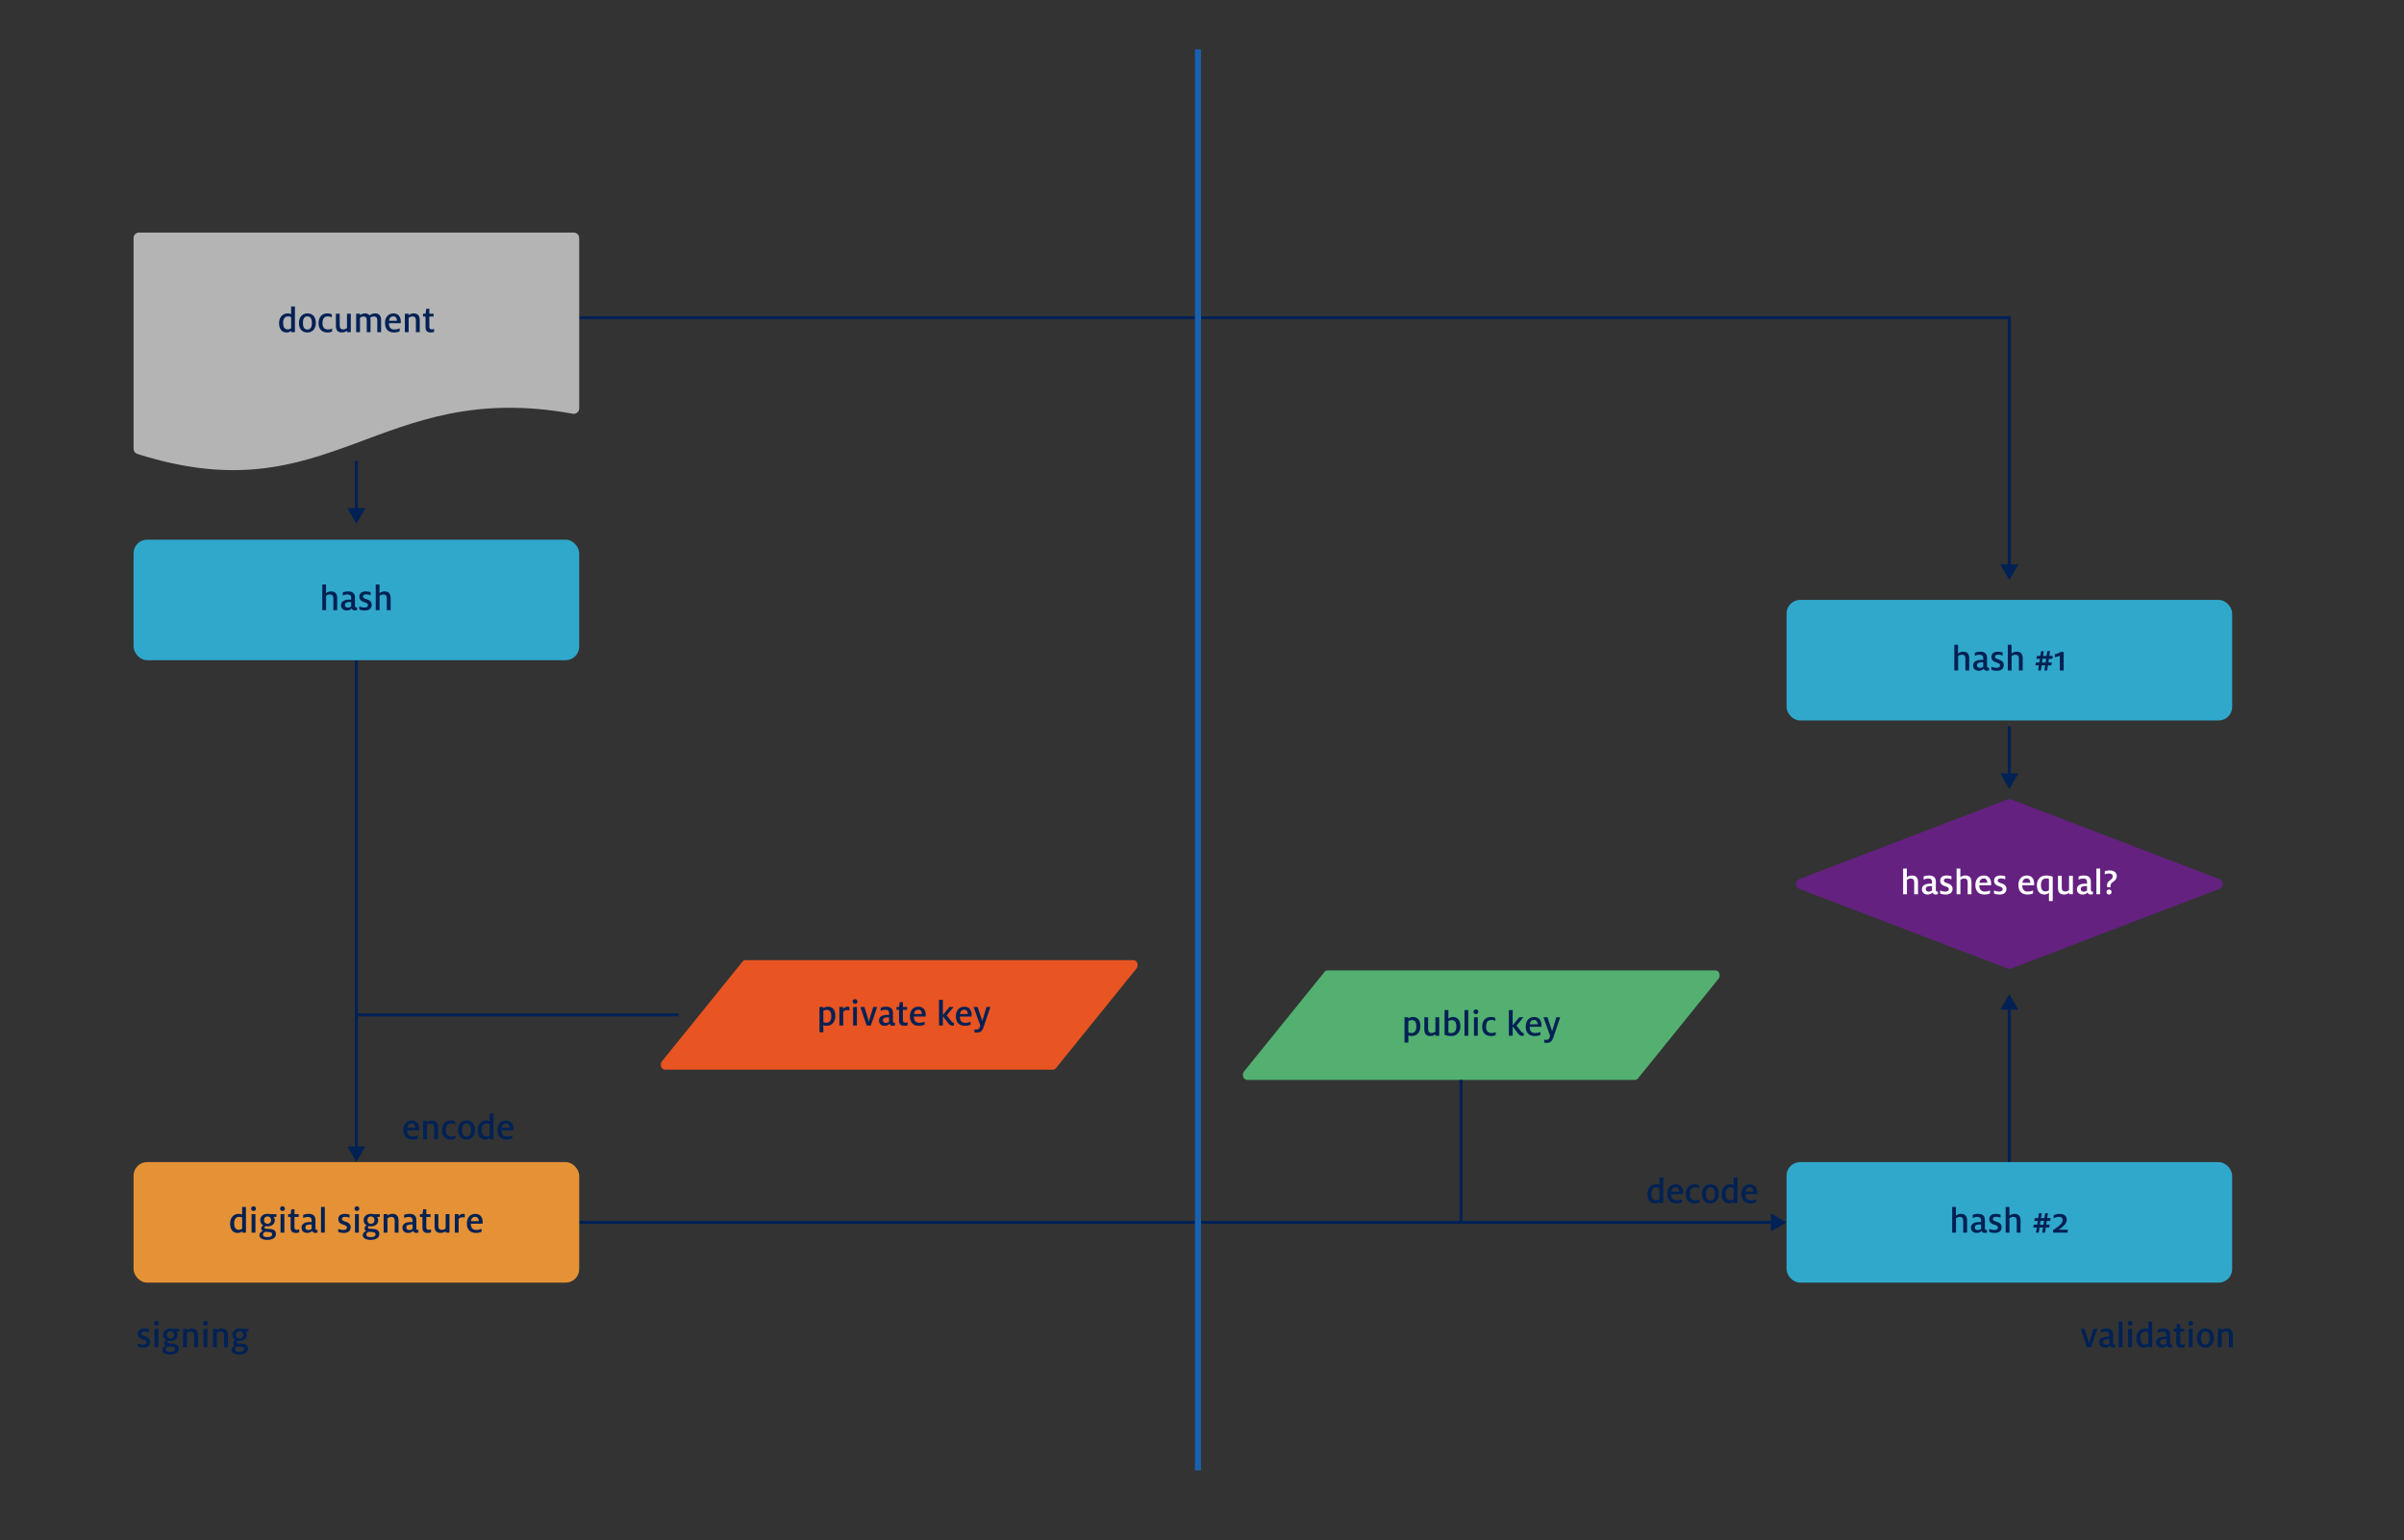 <?xml version="1.0" encoding="UTF-8"?>
<svg id="Layer_2" data-name="Layer 2" xmlns="http://www.w3.org/2000/svg" viewBox="0 0 3180.97 2038.72">
  <rect x="0" y="0" width="3180.97" height="2038.72" fill="#333333" stroke="none"/>
  <defs>
    <style>
      .cls-1 {
        stroke: #1961ac;
        stroke-width: 8px;
      }

      .cls-1, .cls-2, .cls-3 {
        fill: none;
      }

      .cls-1, .cls-3 {
        stroke-miterlimit: 10;
      }

      .cls-4 {
        fill: #002154;
      }

      .cls-5 {
        fill: #b4b4b4;
      }

      .cls-6 {
        fill: #fff;
      }

      .cls-7 {
        fill: #30a8cb;
      }

      .cls-2 {
        opacity: .1;
      }

      .cls-8 {
        fill: #642180;
      }

      .cls-9 {
        fill: #e85422;
      }

      .cls-10 {
        fill: #e59236;
      }

      .cls-3 {
        stroke: #002154;
        stroke-width: 4px;
      }

      .cls-11 {
        fill: #53b070;
      }
    </style>
  </defs>
  <g id="Layer_1-2" data-name="Layer 1">
    <g>
      <rect class="cls-2" width="3180.97" height="2038.72" rx="8.88" ry="8.88"/>
      <g>
        <line class="cls-3" x1="766.39" y1="1617.94" x2="2346.73" y2="1617.94"/>
        <polygon class="cls-4" points="2343.23 1629.91 2363.95 1617.94 2343.23 1605.97 2343.23 1629.91"/>
      </g>
      <line class="cls-3" x1="471.57" y1="1343.31" x2="897.75" y2="1343.31"/>
      <path class="cls-9" d="M1393.26,1415.81h-513.34c-4.88,0-7.36-6.97-3.98-11.15l106.54-131.82c1.04-1.29,2.48-2.02,3.98-2.02h513.34c4.88,0,7.36,6.97,3.98,11.15l-106.54,131.82c-1.04,1.29-2.48,2.02-3.98,2.02Z"/>
      <g>
        <path class="cls-4" d="M1084.38,1332.9h5.05v1.9c.9-1.05,3.1-2.3,5.9-2.3,6.75,0,10,4.5,10,12.4,0,7.05-4.15,12.85-11.25,12.85-2.3,0-3.95-.55-4.65-.9v9.5h-5.05v-33.45ZM1100.03,1345.15c0-5.3-1.5-8.55-6.2-8.55-1.75,0-3.4.6-4.4,1.5v14.9c.85.35,2.3.75,3.8.75,4.65,0,6.8-3.25,6.8-8.6Z"/>
        <path class="cls-4" d="M1110.68,1332.9h5v2.55c1.5-1.75,3.5-2.95,6.15-2.95.7,0,1.5.15,2.05.3v4.55c-.6-.15-1.45-.35-2.55-.35-2.75,0-4.3.95-5.6,2.05v18.3h-5.05v-24.45Z"/>
        <path class="cls-4" d="M1128.18,1325.6c0-1.7,1.35-3.15,3.2-3.15s3.2,1.45,3.2,3.15-1.4,3.15-3.2,3.15-3.2-1.45-3.2-3.15ZM1128.83,1332.9h5.05v24.45h-5.05v-24.45Z"/>
        <path class="cls-4" d="M1138.48,1332.9h5.3l4.75,15.25c.4,1.35.8,3.1,1.1,4.1h.1c.3-1.1.7-2.75,1.1-4.15l4.7-15.2h5.1l-8.35,24.45h-5.5l-8.3-24.45Z"/>
        <path class="cls-4" d="M1177.13,1355c-1.1,1.4-3.5,2.75-6.4,2.75-4.6,0-7.65-2.6-7.65-6.9,0-5.05,4.25-7.5,11-7.5.8,0,1.75.05,2.4.1v-1.95c0-3.5-1.4-4.95-5-4.95-2.55,0-4.7.75-6.15,1.4v-4.1c1.7-.7,4.2-1.35,7.05-1.35,5.75,0,9.15,2.45,9.15,8.15v11.1c0,1.55.7,2.05,1.8,2.05.25,0,.6-.05.9-.1v3.5c-.6.25-1.4.55-2.85.55-2.15,0-3.6-1.05-4.25-2.75ZM1176.48,1352.3v-5.7c-.35,0-1.25-.05-1.9-.05-4.15,0-6.4,1.15-6.4,3.9,0,2.25,1.5,3.5,4,3.5,1.85,0,3.4-.75,4.3-1.65Z"/>
        <path class="cls-4" d="M1189.63,1350.75v-14.15h-3.35v-3.7h3.4l.9-6.5h4.1v6.5h5.6v3.7h-5.6v13.4c0,2.55.9,3.65,3.15,3.65,1.25,0,2.35-.3,3.1-.6v4c-.9.3-2.35.7-4.25.7-4.65,0-7.05-1.9-7.05-7Z"/>
        <path class="cls-4" d="M1204.03,1345.15c0-7.15,4.05-12.65,11.2-12.65s9.7,5.45,9.7,10.95c0,.7-.05,1.3-.1,2.05h-15.65c.05,4.95,2,8.3,7.2,8.3,2.95,0,5.3-.65,7.05-1.5v4.05c-1.7.7-4.45,1.4-7.3,1.4-8.35,0-12.1-5.1-12.1-12.6ZM1219.88,1342.2v-.25c0-2.8-1.55-5.55-4.7-5.55-2.95,0-5.3,1.65-5.8,5.8h10.5Z"/>
        <path class="cls-4" d="M1254.53,1354.15l-6.95-9.15v12.35h-5.05v-34h5.05v20.25l8.65-10.7h5.55l-9.15,11,6.4,8.2c.8,1.05,1.45,1.5,2.55,1.5.1,0,.2,0,.6-.05v3.8c-.5.15-1.05.2-1.5.2-2.4,0-4.15-.7-6.15-3.4Z"/>
        <path class="cls-4" d="M1264.83,1345.15c0-7.15,4.05-12.65,11.2-12.65s9.7,5.45,9.7,10.95c0,.7-.05,1.3-.1,2.05h-15.65c.05,4.95,2,8.3,7.2,8.3,2.95,0,5.3-.65,7.05-1.5v4.05c-1.7.7-4.45,1.4-7.3,1.4-8.35,0-12.1-5.1-12.1-12.6ZM1280.68,1342.2v-.25c0-2.8-1.55-5.55-4.7-5.55-2.95,0-5.3,1.65-5.8,5.8h10.5Z"/>
        <path class="cls-4" d="M1289.38,1366.35v-3.9c.75.25,1.8.4,2.75.4,2.6,0,3.9-1.6,4.55-3.9l.45-1.5-8.85-24.55h5.3l6.15,18.35h.1l5.55-18.35h5.1l-9.3,27.3c-1.55,4.5-3.8,6.55-8.55,6.55-1.4,0-2.25-.1-3.25-.4Z"/>
      </g>
      <g>
        <polyline class="cls-3" points="2658.77 750.49 2658.77 420.54 766.39 420.54"/>
        <polygon class="cls-4" points="2670.74 746.99 2658.78 767.71 2646.81 746.99 2670.74 746.99"/>
      </g>
      <g>
        <line class="cls-3" x1="2658.77" y1="1027.2" x2="2658.77" y2="961.23"/>
        <polygon class="cls-4" points="2670.74 1023.7 2658.78 1044.42 2646.81 1023.7 2670.74 1023.7"/>
      </g>
      <g>
        <line class="cls-3" x1="471.57" y1="676.05" x2="471.57" y2="610.09"/>
        <polygon class="cls-4" points="483.54 672.55 471.57 693.27 459.6 672.55 483.54 672.55"/>
      </g>
      <g>
        <line class="cls-3" x1="471.57" y1="1520.94" x2="471.57" y2="873.84"/>
        <polygon class="cls-4" points="483.53 1517.44 471.57 1538.17 459.6 1517.44 483.53 1517.44"/>
      </g>
      <g>
        <line class="cls-3" x1="2658.77" y1="1332.98" x2="2658.77" y2="1538.17"/>
        <polygon class="cls-4" points="2646.81 1336.48 2658.77 1315.76 2670.74 1336.48 2646.81 1336.48"/>
      </g>
      <rect class="cls-7" x="2363.95" y="1538.17" width="589.65" height="159.55" rx="17.91" ry="17.91"/>
      <g>
        <path class="cls-4" d="M2583.13,1597.51h4.95v11.5c1.25-.95,3.55-2.35,6.75-2.35,5.95,0,8,3.7,8,8.65v16.2h-5.05v-15.4c0-3.4-1-5.4-4.65-5.4-2,0-3.8.9-4.95,1.7v19.1h-5.05v-34Z"/>
        <path class="cls-4" d="M2622.03,1629.17c-1.1,1.4-3.5,2.75-6.4,2.75-4.6,0-7.65-2.6-7.65-6.9,0-5.05,4.25-7.5,11-7.5.8,0,1.75.05,2.4.1v-1.95c0-3.5-1.4-4.95-5-4.95-2.55,0-4.7.75-6.15,1.4v-4.1c1.7-.7,4.2-1.35,7.05-1.35,5.75,0,9.15,2.45,9.15,8.15v11.1c0,1.55.7,2.05,1.8,2.05.25,0,.6-.05.9-.1v3.5c-.6.25-1.4.55-2.85.55-2.15,0-3.6-1.05-4.25-2.75ZM2621.38,1626.47v-5.7c-.35,0-1.25-.05-1.9-.05-4.15,0-6.4,1.15-6.4,3.9,0,2.25,1.5,3.5,4,3.5,1.85,0,3.4-.75,4.3-1.65Z"/>
        <path class="cls-4" d="M2632.13,1630.57v-4c1.6.7,4.45,1.45,6.75,1.45,3.2,0,4.75-1.05,4.75-3.3,0-2.05-1.55-2.6-4.55-3.65-3.6-1.05-6.9-2.95-6.9-7.35,0-4.85,3.55-7.05,8.75-7.05,2.55,0,4.95.55,6.15,1.05v4.05c-1.3-.55-3.55-1.2-5.95-1.2-2.8,0-4.15,1-4.15,2.8s1.25,2.5,4.4,3.5c3.4,1.1,7.2,2.7,7.2,7.55s-3.6,7.5-8.95,7.5c-2.9,0-5.75-.55-7.5-1.35Z"/>
        <path class="cls-4" d="M2653.88,1597.51h4.95v11.5c1.25-.95,3.55-2.35,6.75-2.35,5.95,0,8,3.7,8,8.65v16.2h-5.05v-15.4c0-3.4-1-5.4-4.65-5.4-2,0-3.8.9-4.95,1.7v19.1h-5.05v-34Z"/>
        <path class="cls-4" d="M2695.03,1624.77h-4.6l.6-3.8h4.6l.75-4.9h-4.6l.6-3.8h4.55l.95-6.35h3.7l-1,6.35h4.6l.95-6.35h3.7l-1,6.35h4.6l-.6,3.8h-4.55l-.7,4.9h4.5l-.6,3.8h-4.5l-1,6.75h-3.65l1-6.75h-4.6l-1.05,6.75h-3.7l1.05-6.75ZM2703.93,1621.07l.75-5.1h-4.7l-.75,5.1h4.7Z"/>
        <path class="cls-4" d="M2716.63,1628.07c4.75-2.95,12.7-7.8,12.7-13.25,0-2.35-1.4-4.15-5-4.15-2.7,0-5.35,1-6.95,1.85v-4c1.7-.85,4.7-1.85,7.9-1.85,6.25,0,9.45,3.15,9.45,7.8,0,5.9-6.3,10.25-11.2,13.35,1.2-.1,2.25-.2,3.2-.2h9.25v3.9h-19.35v-3.45Z"/>
      </g>
      <path class="cls-5" d="M757.92,547.61c-258.8-46.95-319.12,135.01-576.16,53.23-2.98-.95-5.01-3.71-5.01-6.84v-278.99c0-3.96,3.21-7.17,7.17-7.17h575.3c3.96,0,7.17,3.21,7.17,7.17v225.56c0,4.48-4.06,7.85-8.47,7.05Z"/>
      <g>
        <path class="cls-4" d="M369.27,427.62c0-7.1,4.3-12.8,11.3-12.8,2.35,0,3.95.6,4.65.95v-10.1h5v34h-5v-1.95c-1,1.15-3.1,2.35-5.9,2.35-6.7,0-10.05-4.9-10.05-12.45ZM385.22,434.42v-14.8c-.85-.35-2.2-.85-3.85-.85-4.55,0-6.75,3.4-6.75,8.65,0,4.75,1.5,8.55,6.15,8.55,1.75,0,3.4-.6,4.45-1.55Z"/>
        <path class="cls-4" d="M395.57,427.47c0-6.55,3.5-12.65,11.2-12.65s11.15,5.55,11.15,12.65c0,6.55-3.55,12.6-11.2,12.6s-11.15-5.5-11.15-12.6ZM412.72,427.47c0-4.5-1.25-8.75-6-8.75s-5.9,4.25-5.9,8.75,1.2,8.7,5.95,8.7,5.95-4.25,5.95-8.7Z"/>
        <path class="cls-4" d="M421.52,427.87c0-7.25,3.75-13.05,11.5-13.05,2.95,0,4.7.6,6,1.15v4c-1.4-.65-3.15-1.2-5.5-1.2-4.8,0-6.8,3.35-6.8,9.1,0,5.45,2.6,8.2,7.1,8.2,2.65,0,4.25-.5,5.65-1.3v4.05c-1.5.7-3.5,1.25-6.25,1.25-7.5,0-11.7-4.7-11.7-12.2Z"/>
        <path class="cls-4" d="M444.47,431.42v-16.2h5v15.4c0,3.4,1.05,5.4,4.7,5.4,1.95,0,3.75-.9,4.95-1.7v-19.1h5.05v24.45h-5v-1.95c-1.2.95-3.55,2.35-6.75,2.35-5.95,0-7.95-3.7-7.95-8.65Z"/>
        <path class="cls-4" d="M471.27,415.22h4.95v1.95c1.35-1,3.7-2.35,7-2.35,2.4,0,4.45,1,5.6,2.65,2-1.5,4.45-2.65,7.55-2.65,5.75,0,7.9,3.65,7.9,8.65v16.2h-5.05v-15.4c0-3.25-.85-5.4-4.55-5.4-1.8,0-3.7.85-4.75,1.45.15.6.35,1.7.35,2.95v16.4h-5v-15.6c0-3.7-1.55-5.2-4.4-5.2-1.7,0-3.35.9-4.55,1.7v19.1h-5.05v-24.45Z"/>
        <path class="cls-4" d="M509.42,427.47c0-7.15,4.05-12.65,11.2-12.65s9.7,5.45,9.7,10.95c0,.7-.05,1.3-.1,2.05h-15.65c.05,4.95,2,8.3,7.2,8.3,2.95,0,5.3-.65,7.05-1.5v4.05c-1.7.7-4.45,1.4-7.3,1.4-8.35,0-12.1-5.1-12.1-12.6ZM525.27,424.52v-.25c0-2.8-1.55-5.55-4.7-5.55-2.95,0-5.3,1.65-5.8,5.8h10.5Z"/>
        <path class="cls-4" d="M535.67,415.22h4.95v1.95c1.25-.95,3.55-2.35,6.75-2.35,5.95,0,8,3.7,8,8.65v16.2h-5.05v-15.4c0-3.4-1-5.4-4.65-5.4-2,0-3.8.9-4.95,1.7v19.1h-5.05v-24.45Z"/>
        <path class="cls-4" d="M563.07,433.07v-14.15h-3.35v-3.7h3.4l.9-6.5h4.1v6.5h5.6v3.7h-5.6v13.4c0,2.55.9,3.65,3.15,3.65,1.25,0,2.35-.3,3.1-.6v4c-.9.3-2.35.7-4.25.7-4.65,0-7.05-1.9-7.05-7Z"/>
      </g>
      <rect class="cls-7" x="176.74" y="714.29" width="589.65" height="159.55" rx="17.91" ry="17.91"/>
      <g>
        <path class="cls-4" d="M426.44,773.64h4.95v11.5c1.25-.95,3.55-2.35,6.75-2.35,5.95,0,8,3.7,8,8.65v16.2h-5.05v-15.4c0-3.4-1-5.4-4.65-5.4-2,0-3.8.9-4.95,1.7v19.1h-5.05v-34Z"/>
        <path class="cls-4" d="M465.34,805.29c-1.1,1.4-3.5,2.75-6.4,2.75-4.6,0-7.65-2.6-7.65-6.9,0-5.05,4.25-7.5,11-7.5.8,0,1.75.05,2.4.1v-1.95c0-3.5-1.4-4.95-5-4.95-2.55,0-4.7.75-6.15,1.4v-4.1c1.7-.7,4.2-1.35,7.05-1.35,5.75,0,9.15,2.45,9.15,8.15v11.1c0,1.55.7,2.05,1.8,2.05.25,0,.6-.05.9-.1v3.5c-.6.25-1.4.55-2.85.55-2.15,0-3.6-1.05-4.25-2.75ZM464.69,802.59v-5.7c-.35,0-1.25-.05-1.9-.05-4.15,0-6.4,1.15-6.4,3.9,0,2.25,1.5,3.5,4,3.5,1.85,0,3.4-.75,4.3-1.65Z"/>
        <path class="cls-4" d="M475.44,806.69v-4c1.6.7,4.45,1.45,6.75,1.45,3.2,0,4.75-1.05,4.75-3.3,0-2.05-1.55-2.6-4.55-3.65-3.6-1.05-6.9-2.95-6.9-7.35,0-4.85,3.55-7.05,8.75-7.05,2.55,0,4.95.55,6.15,1.05v4.05c-1.3-.55-3.55-1.2-5.95-1.2-2.8,0-4.15,1-4.15,2.8s1.25,2.5,4.4,3.5c3.4,1.1,7.2,2.7,7.2,7.55s-3.6,7.5-8.95,7.5c-2.9,0-5.75-.55-7.5-1.35Z"/>
        <path class="cls-4" d="M497.19,773.64h4.95v11.5c1.25-.95,3.55-2.35,6.75-2.35,5.95,0,8,3.7,8,8.65v16.2h-5.05v-15.4c0-3.4-1-5.4-4.65-5.4-2,0-3.8.9-4.95,1.7v19.1h-5.05v-34Z"/>
      </g>
      <rect class="cls-7" x="2363.96" y="794.06" width="589.65" height="159.55" rx="17.91" ry="17.91"/>
      <g>
        <path class="cls-4" d="M2585.96,853.41h4.95v11.5c1.25-.95,3.55-2.35,6.75-2.35,5.95,0,8,3.7,8,8.65v16.2h-5.05v-15.4c0-3.4-1-5.4-4.65-5.4-2,0-3.8.9-4.95,1.7v19.1h-5.05v-34Z"/>
        <path class="cls-4" d="M2624.86,885.07c-1.1,1.4-3.5,2.75-6.4,2.75-4.6,0-7.65-2.6-7.65-6.9,0-5.05,4.25-7.5,11-7.5.8,0,1.75.05,2.4.1v-1.95c0-3.5-1.4-4.95-5-4.95-2.55,0-4.7.75-6.15,1.4v-4.1c1.7-.7,4.2-1.35,7.05-1.35,5.75,0,9.15,2.45,9.15,8.15v11.1c0,1.55.7,2.05,1.8,2.05.25,0,.6-.05.9-.1v3.5c-.6.25-1.4.55-2.85.55-2.15,0-3.6-1.05-4.25-2.75ZM2624.21,882.37v-5.7c-.35,0-1.25-.05-1.9-.05-4.15,0-6.4,1.15-6.4,3.9,0,2.25,1.5,3.5,4,3.5,1.85,0,3.4-.75,4.3-1.65Z"/>
        <path class="cls-4" d="M2634.96,886.47v-4c1.6.7,4.45,1.45,6.75,1.45,3.2,0,4.75-1.05,4.75-3.3,0-2.05-1.55-2.6-4.55-3.65-3.6-1.05-6.9-2.95-6.9-7.35,0-4.85,3.55-7.05,8.75-7.05,2.55,0,4.95.55,6.15,1.05v4.05c-1.3-.55-3.55-1.2-5.95-1.2-2.8,0-4.15,1-4.15,2.8s1.25,2.5,4.4,3.5c3.4,1.1,7.2,2.7,7.2,7.55s-3.6,7.5-8.95,7.5c-2.9,0-5.75-.55-7.5-1.35Z"/>
        <path class="cls-4" d="M2656.71,853.41h4.95v11.5c1.25-.95,3.55-2.35,6.75-2.35,5.95,0,8,3.7,8,8.65v16.2h-5.05v-15.4c0-3.4-1-5.4-4.65-5.4-2,0-3.8.9-4.95,1.7v19.1h-5.05v-34Z"/>
        <path class="cls-4" d="M2697.86,880.67h-4.6l.6-3.8h4.6l.75-4.9h-4.6l.6-3.8h4.55l.95-6.35h3.7l-1,6.35h4.6l.95-6.35h3.7l-1,6.35h4.6l-.6,3.8h-4.55l-.7,4.9h4.5l-.6,3.8h-4.5l-1,6.75h-3.65l1-6.75h-4.6l-1.05,6.75h-3.7l1.05-6.75ZM2706.76,876.97l.75-5.1h-4.7l-.75,5.1h4.7Z"/>
        <path class="cls-4" d="M2725.51,867.97c-1.65.75-4.8,1.75-6.6,2.1v-4.1c2.2-.35,5.8-1.65,7.65-3h4.1v24.45h-5.15v-19.45Z"/>
      </g>
      <path class="cls-8" d="M2656.32,1281.92l-275.58-105.45c-5.89-2.25-5.89-10.59,0-12.85l275.58-105.45c1.58-.61,3.33-.61,4.92,0l275.58,105.45c5.89,2.25,5.89,10.59,0,12.85l-275.58,105.45c-1.58.61-3.33.61-4.92,0Z"/>
      <g>
        <path class="cls-6" d="M2518.21,1149.62h4.95v11.5c1.25-.95,3.55-2.35,6.75-2.35,5.95,0,8,3.7,8,8.65v16.2h-5.05v-15.4c0-3.4-1-5.4-4.65-5.4-2,0-3.8.9-4.95,1.7v19.1h-5.05v-34Z"/>
        <path class="cls-6" d="M2557.11,1181.27c-1.1,1.4-3.5,2.75-6.4,2.75-4.6,0-7.65-2.6-7.65-6.9,0-5.05,4.25-7.5,11-7.5.8,0,1.75.05,2.4.1v-1.95c0-3.5-1.4-4.95-5-4.95-2.55,0-4.7.75-6.15,1.4v-4.1c1.7-.7,4.2-1.35,7.05-1.35,5.75,0,9.15,2.45,9.15,8.15v11.1c0,1.55.7,2.05,1.8,2.05.25,0,.6-.05.9-.1v3.5c-.6.25-1.4.55-2.85.55-2.15,0-3.6-1.05-4.25-2.75ZM2556.46,1178.57v-5.7c-.35,0-1.25-.05-1.9-.05-4.15,0-6.4,1.15-6.4,3.9,0,2.25,1.5,3.5,4,3.5,1.85,0,3.4-.75,4.3-1.65Z"/>
        <path class="cls-6" d="M2567.21,1182.67v-4c1.6.7,4.45,1.45,6.75,1.45,3.2,0,4.75-1.05,4.75-3.3,0-2.05-1.55-2.6-4.55-3.65-3.6-1.05-6.9-2.95-6.9-7.35,0-4.85,3.55-7.05,8.75-7.05,2.55,0,4.95.55,6.15,1.05v4.05c-1.3-.55-3.55-1.2-5.95-1.2-2.8,0-4.15,1-4.15,2.8s1.25,2.5,4.4,3.5c3.4,1.1,7.2,2.7,7.2,7.55s-3.6,7.5-8.95,7.5c-2.9,0-5.75-.55-7.5-1.35Z"/>
        <path class="cls-6" d="M2588.96,1149.62h4.95v11.5c1.25-.95,3.55-2.35,6.75-2.35,5.95,0,8,3.7,8,8.65v16.2h-5.05v-15.4c0-3.4-1-5.4-4.65-5.4-2,0-3.8.9-4.95,1.7v19.1h-5.05v-34Z"/>
        <path class="cls-6" d="M2613.81,1171.42c0-7.15,4.05-12.65,11.2-12.65s9.7,5.45,9.7,10.95c0,.7-.05,1.3-.1,2.05h-15.65c.05,4.95,2,8.3,7.2,8.3,2.95,0,5.3-.65,7.05-1.5v4.05c-1.7.7-4.45,1.4-7.3,1.4-8.35,0-12.1-5.1-12.1-12.6ZM2629.66,1168.47v-.25c0-2.8-1.55-5.55-4.7-5.55-2.95,0-5.3,1.65-5.8,5.8h10.5Z"/>
        <path class="cls-6" d="M2638.46,1182.67v-4c1.6.7,4.45,1.45,6.75,1.45,3.2,0,4.75-1.05,4.75-3.3,0-2.05-1.55-2.6-4.55-3.65-3.6-1.05-6.9-2.95-6.9-7.35,0-4.85,3.55-7.05,8.75-7.05,2.55,0,4.95.55,6.15,1.05v4.05c-1.3-.55-3.55-1.2-5.95-1.2-2.8,0-4.15,1-4.15,2.8s1.25,2.5,4.4,3.5c3.4,1.1,7.2,2.7,7.2,7.55s-3.6,7.5-8.95,7.5c-2.9,0-5.75-.55-7.5-1.35Z"/>
        <path class="cls-6" d="M2670.71,1171.42c0-7.15,4.05-12.65,11.2-12.65s9.7,5.45,9.7,10.95c0,.7-.05,1.3-.1,2.05h-15.65c.05,4.95,2,8.3,7.2,8.3,2.95,0,5.3-.65,7.05-1.5v4.05c-1.7.7-4.45,1.4-7.3,1.4-8.35,0-12.1-5.1-12.1-12.6ZM2686.56,1168.47v-.25c0-2.8-1.55-5.55-4.7-5.55-2.95,0-5.3,1.65-5.8,5.8h10.5Z"/>
        <path class="cls-6" d="M2711.16,1181.72c-1,1-3.1,2.3-5.9,2.3-7.1,0-10.05-5.45-10.05-12.4s4.15-12.85,12.2-12.85c3.25,0,6.55.75,8.75,1.65v32.2h-5v-10.9ZM2711.16,1178.17v-14.85c-1.1-.35-2.45-.6-3.9-.6-4.7,0-6.7,3.85-6.7,8.65s1.5,8.55,6.15,8.55c1.7,0,3.4-.8,4.45-1.75Z"/>
        <path class="cls-6" d="M2723.11,1175.37v-16.2h5v15.4c0,3.4,1.05,5.4,4.7,5.4,1.95,0,3.75-.9,4.95-1.7v-19.1h5.05v24.45h-5v-1.95c-1.2.95-3.55,2.35-6.75,2.35-5.95,0-7.95-3.7-7.95-8.65Z"/>
        <path class="cls-6" d="M2762.21,1181.27c-1.1,1.4-3.5,2.75-6.4,2.75-4.6,0-7.65-2.6-7.65-6.9,0-5.05,4.25-7.5,11-7.5.8,0,1.75.05,2.4.1v-1.95c0-3.5-1.4-4.95-5-4.95-2.55,0-4.7.75-6.15,1.4v-4.1c1.7-.7,4.2-1.35,7.05-1.35,5.75,0,9.15,2.45,9.15,8.15v11.1c0,1.55.7,2.05,1.8,2.05.25,0,.6-.05.9-.1v3.5c-.6.25-1.4.55-2.85.55-2.15,0-3.6-1.05-4.25-2.75ZM2761.56,1178.57v-5.7c-.35,0-1.25-.05-1.9-.05-4.15,0-6.4,1.15-6.4,3.9,0,2.25,1.5,3.5,4,3.5,1.85,0,3.4-.75,4.3-1.65Z"/>
        <path class="cls-6" d="M2773.95,1149.62h5v34h-5v-34Z"/>
        <path class="cls-6" d="M2787.95,1171.82c0-6.75,7.65-6.75,7.65-11.75,0-2.45-1.8-3.95-5.15-3.95-1.8,0-3.8.45-5.4,1.15v-4.15c1.55-.55,3.95-1.05,6.25-1.05,5.6,0,9.6,2.65,9.6,7.45,0,7.6-8.3,7.3-8.3,12.8,0,.65.1,1.25.25,2h-4.55c-.2-.9-.35-1.7-.35-2.5ZM2787.3,1180.67c0-1.8,1.45-3.3,3.35-3.3s3.4,1.5,3.4,3.3-1.45,3.35-3.4,3.35-3.35-1.5-3.35-3.35Z"/>
      </g>
      <rect class="cls-10" x="176.74" y="1538.17" width="589.65" height="159.55" rx="17.91" ry="17.91"/>
      <g>
        <path class="cls-4" d="M304.47,1619.47c0-7.1,4.3-12.8,11.3-12.8,2.35,0,3.95.6,4.65.95v-10.1h5v34h-5v-1.95c-1,1.15-3.1,2.35-5.9,2.35-6.7,0-10.05-4.9-10.05-12.45ZM320.42,1626.27v-14.8c-.85-.35-2.2-.85-3.85-.85-4.55,0-6.75,3.4-6.75,8.65,0,4.75,1.5,8.55,6.15,8.55,1.75,0,3.4-.6,4.45-1.55Z"/>
        <path class="cls-4" d="M332.27,1599.76c0-1.7,1.35-3.15,3.2-3.15s3.2,1.45,3.2,3.15-1.4,3.15-3.2,3.15-3.2-1.45-3.2-3.15ZM332.92,1607.06h5.05v24.45h-5.05v-24.45Z"/>
        <path class="cls-4" d="M343.22,1634.77c0-2.75,2.4-4.5,4.5-5.4-1.2-.65-2.1-1.75-2.1-3.6,0-1.95,1.5-3.3,2.7-3.9-2.5-1.45-3.95-3.85-3.95-6.85,0-4.8,3.7-8.35,9.6-8.35,1.45,0,2.6.2,3.75.4h8.05v3.6h-3.9c1.15,1.25,1.75,2.75,1.75,4.5,0,4.55-3.55,8.05-9.65,8.05-.95,0-1.9-.1-2.75-.3-.6.35-1.25,1-1.25,1.85,0,1,.6,1.55,2.3,1.65l4.7.25c4.55.2,8.15,1.85,8.15,6.65,0,5.1-4.6,7.8-11.6,7.8-6.25,0-10.3-2.3-10.3-6.35ZM360.12,1633.77c0-2.2-1.45-3-5.45-3.15-1.7-.05-3.15-.15-3.75-.2-1.35.65-3,1.7-3,3.75,0,2.35,2.45,3.35,5.8,3.35,4.45,0,6.4-1.4,6.4-3.75ZM358.77,1615.01c0-2.55-1.5-4.9-4.75-4.9s-4.75,2.35-4.75,4.9,1.5,4.8,4.75,4.8,4.75-2.25,4.75-4.8Z"/>
        <path class="cls-4" d="M370.57,1599.76c0-1.7,1.35-3.15,3.2-3.15s3.2,1.45,3.2,3.15-1.4,3.15-3.2,3.15-3.2-1.45-3.2-3.15ZM371.22,1607.06h5.05v24.45h-5.05v-24.45Z"/>
        <path class="cls-4" d="M384.57,1624.92v-14.15h-3.35v-3.7h3.4l.9-6.5h4.1v6.5h5.6v3.7h-5.6v13.4c0,2.55.9,3.65,3.15,3.65,1.25,0,2.35-.3,3.1-.6v4c-.9.3-2.35.7-4.25.7-4.65,0-7.05-1.9-7.05-7Z"/>
        <path class="cls-4" d="M413.02,1629.17c-1.1,1.4-3.5,2.75-6.4,2.75-4.6,0-7.65-2.6-7.65-6.9,0-5.05,4.25-7.5,11-7.5.8,0,1.75.05,2.4.1v-1.95c0-3.5-1.4-4.95-5-4.95-2.55,0-4.7.75-6.15,1.4v-4.1c1.7-.7,4.2-1.35,7.05-1.35,5.75,0,9.15,2.45,9.15,8.15v11.1c0,1.55.7,2.05,1.8,2.05.25,0,.6-.05.9-.1v3.5c-.6.25-1.4.55-2.85.55-2.15,0-3.6-1.05-4.25-2.75ZM412.37,1626.47v-5.7c-.35,0-1.25-.05-1.9-.05-4.15,0-6.4,1.15-6.4,3.9,0,2.25,1.5,3.5,4,3.5,1.85,0,3.4-.75,4.3-1.65Z"/>
        <path class="cls-4" d="M424.77,1597.51h5v34h-5v-34Z"/>
        <path class="cls-4" d="M447.57,1630.57v-4c1.6.7,4.45,1.45,6.75,1.45,3.2,0,4.75-1.05,4.75-3.3,0-2.05-1.55-2.6-4.55-3.65-3.6-1.05-6.9-2.95-6.9-7.35,0-4.85,3.55-7.05,8.75-7.05,2.55,0,4.95.55,6.15,1.05v4.05c-1.3-.55-3.55-1.2-5.95-1.2-2.8,0-4.15,1-4.15,2.8s1.25,2.5,4.4,3.5c3.4,1.1,7.2,2.7,7.2,7.55s-3.6,7.5-8.95,7.5c-2.9,0-5.75-.55-7.5-1.35Z"/>
        <path class="cls-4" d="M469.07,1599.76c0-1.7,1.35-3.15,3.2-3.15s3.2,1.45,3.2,3.15-1.4,3.15-3.2,3.15-3.2-1.45-3.2-3.15ZM469.72,1607.06h5.05v24.45h-5.05v-24.45Z"/>
        <path class="cls-4" d="M480.02,1634.77c0-2.75,2.4-4.5,4.5-5.4-1.2-.65-2.1-1.75-2.1-3.6,0-1.95,1.5-3.3,2.7-3.9-2.5-1.45-3.95-3.85-3.95-6.85,0-4.8,3.7-8.35,9.6-8.35,1.45,0,2.6.2,3.75.4h8.05v3.6h-3.9c1.15,1.25,1.75,2.75,1.75,4.5,0,4.55-3.55,8.05-9.65,8.05-.95,0-1.9-.1-2.75-.3-.6.35-1.25,1-1.25,1.85,0,1,.6,1.55,2.3,1.65l4.7.25c4.55.2,8.15,1.85,8.15,6.65,0,5.1-4.6,7.8-11.6,7.8-6.25,0-10.3-2.3-10.3-6.35ZM496.92,1633.77c0-2.2-1.45-3-5.45-3.15-1.7-.05-3.15-.15-3.75-.2-1.35.65-3,1.7-3,3.75,0,2.35,2.45,3.35,5.8,3.35,4.45,0,6.4-1.4,6.4-3.75ZM495.57,1615.01c0-2.55-1.5-4.9-4.75-4.9s-4.75,2.35-4.75,4.9,1.5,4.8,4.75,4.8,4.75-2.25,4.75-4.8Z"/>
        <path class="cls-4" d="M507.62,1607.06h4.95v1.95c1.25-.95,3.55-2.35,6.75-2.35,5.95,0,8,3.7,8,8.65v16.2h-5.05v-15.4c0-3.4-1-5.4-4.65-5.4-2,0-3.8.9-4.95,1.7v19.1h-5.05v-24.45Z"/>
        <path class="cls-4" d="M546.52,1629.17c-1.1,1.4-3.5,2.75-6.4,2.75-4.6,0-7.65-2.6-7.65-6.9,0-5.05,4.25-7.5,11-7.5.8,0,1.75.05,2.4.1v-1.95c0-3.5-1.4-4.95-5-4.95-2.55,0-4.7.75-6.15,1.4v-4.1c1.7-.7,4.2-1.35,7.05-1.35,5.75,0,9.15,2.45,9.15,8.15v11.1c0,1.55.7,2.05,1.8,2.05.25,0,.6-.05.9-.1v3.5c-.6.25-1.4.55-2.85.55-2.15,0-3.6-1.05-4.25-2.75ZM545.87,1626.47v-5.7c-.35,0-1.25-.05-1.9-.05-4.15,0-6.4,1.15-6.4,3.9,0,2.25,1.5,3.5,4,3.5,1.85,0,3.4-.75,4.3-1.65Z"/>
        <path class="cls-4" d="M559.02,1624.92v-14.15h-3.35v-3.7h3.4l.9-6.5h4.1v6.5h5.6v3.7h-5.6v13.4c0,2.55.9,3.65,3.15,3.65,1.25,0,2.35-.3,3.1-.6v4c-.9.3-2.35.7-4.25.7-4.65,0-7.05-1.9-7.05-7Z"/>
        <path class="cls-4" d="M575.02,1623.27v-16.2h5v15.4c0,3.4,1.05,5.4,4.7,5.4,1.95,0,3.75-.9,4.95-1.7v-19.1h5.05v24.45h-5v-1.95c-1.2.95-3.55,2.35-6.75,2.35-5.95,0-7.95-3.7-7.95-8.65Z"/>
        <path class="cls-4" d="M601.77,1607.06h5v2.55c1.5-1.75,3.5-2.95,6.15-2.95.7,0,1.5.15,2.05.3v4.55c-.6-.15-1.45-.35-2.55-.35-2.75,0-4.3.95-5.6,2.05v18.3h-5.05v-24.45Z"/>
        <path class="cls-4" d="M617.77,1619.32c0-7.15,4.05-12.65,11.2-12.65s9.7,5.45,9.7,10.95c0,.7-.05,1.3-.1,2.05h-15.65c.05,4.95,2,8.3,7.2,8.3,2.95,0,5.3-.65,7.05-1.5v4.05c-1.7.7-4.45,1.4-7.3,1.4-8.35,0-12.1-5.1-12.1-12.6ZM633.62,1616.37v-.25c0-2.8-1.55-5.55-4.7-5.55-2.95,0-5.3,1.65-5.8,5.8h10.5Z"/>
      </g>
      <path class="cls-11" d="M2163.42,1429.38h-513.34c-4.88,0-7.36-6.97-3.98-11.15l106.54-131.82c1.04-1.29,2.48-2.02,3.98-2.02h513.34c4.88,0,7.36,6.97,3.98,11.15l-106.54,131.82c-1.04,1.29-2.48,2.02-3.98,2.02Z"/>
      <g>
        <path class="cls-4" d="M1858.47,1346.48h5.05v1.9c.9-1.05,3.1-2.3,5.9-2.3,6.75,0,10,4.5,10,12.4,0,7.05-4.15,12.85-11.25,12.85-2.3,0-3.95-.55-4.65-.9v9.5h-5.05v-33.45ZM1874.13,1358.73c0-5.3-1.5-8.55-6.2-8.55-1.75,0-3.4.6-4.4,1.5v14.9c.85.35,2.3.75,3.8.75,4.65,0,6.8-3.25,6.8-8.6Z"/>
        <path class="cls-4" d="M1884.67,1362.68v-16.2h5v15.4c0,3.4,1.05,5.4,4.7,5.4,1.95,0,3.75-.9,4.95-1.7v-19.1h5.05v24.45h-5v-1.95c-1.2.95-3.55,2.35-6.75,2.35-5.95,0-7.95-3.7-7.95-8.65Z"/>
        <path class="cls-4" d="M1911.47,1369.68v-32.75h5.05v11.45c.9-1,3-2.3,5.9-2.3,7.1,0,10,5.55,10,12.4s-4.25,12.85-12.15,12.85c-3.3,0-6.55-.75-8.8-1.65ZM1927.07,1358.73c0-4.85-1.5-8.5-6.2-8.5-1.7,0-3.35.6-4.35,1.45v15.1c1.05.35,2.5.55,3.85.55,4.7,0,6.7-3.7,6.7-8.6Z"/>
        <path class="cls-4" d="M1937.82,1336.93h5v34h-5v-34Z"/>
        <path class="cls-4" d="M1949.72,1339.18c0-1.7,1.35-3.15,3.2-3.15s3.2,1.45,3.2,3.15-1.4,3.15-3.2,3.15-3.2-1.45-3.2-3.15ZM1950.37,1346.48h5.05v24.45h-5.05v-24.45Z"/>
        <path class="cls-4" d="M1961.17,1359.13c0-7.25,3.75-13.05,11.5-13.05,2.95,0,4.7.6,6,1.15v4c-1.4-.65-3.15-1.2-5.5-1.2-4.8,0-6.8,3.35-6.8,9.1,0,5.45,2.6,8.2,7.1,8.2,2.65,0,4.25-.5,5.65-1.3v4.05c-1.5.7-3.5,1.25-6.25,1.25-7.5,0-11.7-4.7-11.7-12.2Z"/>
        <path class="cls-4" d="M2008.52,1367.73l-6.95-9.15v12.35h-5.05v-34h5.05v20.25l8.65-10.7h5.55l-9.15,11,6.4,8.2c.8,1.05,1.45,1.5,2.55,1.5.1,0,.2,0,.6-.05v3.8c-.5.15-1.05.2-1.5.2-2.4,0-4.15-.7-6.15-3.4Z"/>
        <path class="cls-4" d="M2018.82,1358.73c0-7.15,4.05-12.65,11.2-12.65s9.7,5.45,9.7,10.95c0,.7-.05,1.3-.1,2.05h-15.65c.05,4.95,2,8.3,7.2,8.3,2.95,0,5.3-.65,7.05-1.5v4.05c-1.7.7-4.45,1.4-7.3,1.4-8.35,0-12.1-5.1-12.1-12.6ZM2034.67,1355.78v-.25c0-2.8-1.55-5.55-4.7-5.55-2.95,0-5.3,1.65-5.8,5.8h10.5Z"/>
        <path class="cls-4" d="M2043.37,1379.93v-3.9c.75.25,1.8.4,2.75.4,2.6,0,3.9-1.6,4.55-3.9l.45-1.5-8.85-24.55h5.3l6.15,18.35h.1l5.55-18.35h5.1l-9.3,27.3c-1.55,4.5-3.8,6.55-8.55,6.55-1.4,0-2.25-.1-3.25-.4Z"/>
      </g>
      <g>
        <path class="cls-4" d="M2179.88,1580.35c0-7.1,4.3-12.8,11.3-12.8,2.35,0,3.95.6,4.65.95v-10.1h5v34h-5v-1.95c-1,1.15-3.1,2.35-5.9,2.35-6.7,0-10.05-4.9-10.05-12.45ZM2195.83,1587.15v-14.8c-.85-.35-2.2-.85-3.85-.85-4.55,0-6.75,3.4-6.75,8.65,0,4.75,1.5,8.55,6.15,8.55,1.75,0,3.4-.6,4.45-1.55Z"/>
        <path class="cls-4" d="M2206.18,1580.2c0-7.15,4.05-12.65,11.2-12.65s9.7,5.45,9.7,10.95c0,.7-.05,1.3-.1,2.05h-15.65c.05,4.95,2,8.3,7.2,8.3,2.95,0,5.3-.65,7.05-1.5v4.05c-1.7.7-4.45,1.4-7.3,1.4-8.35,0-12.1-5.1-12.1-12.6ZM2222.03,1577.25v-.25c0-2.8-1.55-5.55-4.7-5.55-2.95,0-5.3,1.65-5.8,5.8h10.5Z"/>
        <path class="cls-4" d="M2230.68,1580.6c0-7.25,3.75-13.05,11.5-13.05,2.95,0,4.7.6,6,1.15v4c-1.4-.65-3.15-1.2-5.5-1.2-4.8,0-6.8,3.35-6.8,9.1,0,5.45,2.6,8.2,7.1,8.2,2.65,0,4.25-.5,5.65-1.3v4.05c-1.5.7-3.5,1.25-6.25,1.25-7.5,0-11.7-4.7-11.7-12.2Z"/>
        <path class="cls-4" d="M2252.02,1580.2c0-6.55,3.5-12.65,11.2-12.65s11.15,5.55,11.15,12.65c0,6.55-3.55,12.6-11.2,12.6s-11.15-5.5-11.15-12.6ZM2269.18,1580.2c0-4.5-1.25-8.75-6-8.75s-5.9,4.25-5.9,8.75,1.2,8.7,5.95,8.7,5.95-4.25,5.95-8.7Z"/>
        <path class="cls-4" d="M2277.97,1580.35c0-7.1,4.3-12.8,11.3-12.8,2.35,0,3.95.6,4.65.95v-10.1h5v34h-5v-1.95c-1,1.15-3.1,2.35-5.9,2.35-6.7,0-10.05-4.9-10.05-12.45ZM2293.93,1587.15v-14.8c-.85-.35-2.2-.85-3.85-.85-4.55,0-6.75,3.4-6.75,8.65,0,4.75,1.5,8.55,6.15,8.55,1.75,0,3.4-.6,4.45-1.55Z"/>
        <path class="cls-4" d="M2304.27,1580.2c0-7.15,4.05-12.65,11.2-12.65s9.7,5.45,9.7,10.95c0,.7-.05,1.3-.1,2.05h-15.65c.05,4.95,2,8.3,7.2,8.3,2.95,0,5.3-.65,7.05-1.5v4.05c-1.7.7-4.45,1.4-7.3,1.4-8.35,0-12.1-5.1-12.1-12.6ZM2320.12,1577.25v-.25c0-2.8-1.55-5.55-4.7-5.55-2.95,0-5.3,1.65-5.8,5.8h10.5Z"/>
      </g>
      <g>
        <path class="cls-4" d="M533.65,1495.75c0-7.15,4.05-12.65,11.2-12.65s9.7,5.45,9.7,10.95c0,.7-.05,1.3-.1,2.05h-15.65c.05,4.95,2,8.3,7.2,8.3,2.95,0,5.3-.65,7.05-1.5v4.05c-1.7.7-4.45,1.4-7.3,1.4-8.35,0-12.1-5.1-12.1-12.6ZM549.5,1492.8v-.25c0-2.8-1.55-5.55-4.7-5.55-2.95,0-5.3,1.65-5.8,5.8h10.5Z"/>
        <path class="cls-4" d="M559.9,1483.49h4.95v1.95c1.25-.95,3.55-2.35,6.75-2.35,5.95,0,8,3.7,8,8.65v16.2h-5.05v-15.4c0-3.4-1-5.4-4.65-5.4-2,0-3.8.9-4.95,1.7v19.1h-5.05v-24.45Z"/>
        <path class="cls-4" d="M584.75,1496.15c0-7.25,3.75-13.05,11.5-13.05,2.95,0,4.7.6,6,1.15v4c-1.4-.65-3.15-1.2-5.5-1.2-4.8,0-6.8,3.35-6.8,9.1,0,5.45,2.6,8.2,7.1,8.2,2.65,0,4.25-.5,5.65-1.3v4.05c-1.5.7-3.5,1.25-6.25,1.25-7.5,0-11.7-4.7-11.7-12.2Z"/>
        <path class="cls-4" d="M606.1,1495.75c0-6.55,3.5-12.65,11.2-12.65s11.15,5.55,11.15,12.65c0,6.55-3.55,12.6-11.2,12.6s-11.15-5.5-11.15-12.6ZM623.25,1495.75c0-4.5-1.25-8.75-6-8.75s-5.9,4.25-5.9,8.75,1.2,8.7,5.95,8.7,5.95-4.25,5.95-8.7Z"/>
        <path class="cls-4" d="M632.05,1495.9c0-7.1,4.3-12.8,11.3-12.8,2.35,0,3.95.6,4.65.95v-10.1h5v34h-5v-1.95c-1,1.15-3.1,2.35-5.9,2.35-6.7,0-10.05-4.9-10.05-12.45ZM648,1502.7v-14.8c-.85-.35-2.2-.85-3.85-.85-4.55,0-6.75,3.4-6.75,8.65,0,4.75,1.5,8.55,6.15,8.55,1.75,0,3.4-.6,4.45-1.55Z"/>
        <path class="cls-4" d="M658.35,1495.75c0-7.15,4.05-12.65,11.2-12.65s9.7,5.45,9.7,10.95c0,.7-.05,1.3-.1,2.05h-15.65c.05,4.95,2,8.3,7.2,8.3,2.95,0,5.3-.65,7.05-1.5v4.05c-1.7.7-4.45,1.4-7.3,1.4-8.35,0-12.1-5.1-12.1-12.6ZM674.2,1492.8v-.25c0-2.8-1.55-5.55-4.7-5.55-2.95,0-5.3,1.65-5.8,5.8h10.5Z"/>
      </g>
      <g>
        <path class="cls-4" d="M182.26,1782.34v-4c1.6.7,4.45,1.45,6.75,1.45,3.2,0,4.75-1.05,4.75-3.3,0-2.05-1.55-2.6-4.55-3.65-3.6-1.05-6.9-2.95-6.9-7.35,0-4.85,3.55-7.05,8.75-7.05,2.55,0,4.95.55,6.15,1.05v4.05c-1.3-.55-3.55-1.2-5.95-1.2-2.8,0-4.15,1-4.15,2.8s1.25,2.5,4.4,3.5c3.4,1.1,7.2,2.7,7.2,7.55s-3.6,7.5-8.95,7.5c-2.9,0-5.75-.55-7.5-1.35Z"/>
        <path class="cls-4" d="M203.76,1751.54c0-1.7,1.35-3.15,3.2-3.15s3.2,1.45,3.2,3.15-1.4,3.15-3.2,3.15-3.2-1.45-3.2-3.15ZM204.41,1758.84h5.05v24.45h-5.05v-24.45Z"/>
        <path class="cls-4" d="M214.71,1786.54c0-2.75,2.4-4.5,4.5-5.4-1.2-.65-2.1-1.75-2.1-3.6,0-1.95,1.5-3.3,2.7-3.9-2.5-1.45-3.95-3.85-3.95-6.85,0-4.8,3.7-8.35,9.6-8.35,1.45,0,2.6.2,3.75.4h8.05v3.6h-3.9c1.15,1.25,1.75,2.75,1.75,4.5,0,4.55-3.55,8.05-9.65,8.05-.95,0-1.9-.1-2.75-.3-.6.35-1.25,1-1.25,1.85,0,1,.6,1.55,2.3,1.65l4.7.25c4.55.2,8.15,1.85,8.15,6.65,0,5.1-4.6,7.8-11.6,7.8-6.25,0-10.3-2.3-10.3-6.35ZM231.61,1785.54c0-2.2-1.45-3-5.45-3.15-1.7-.05-3.15-.15-3.75-.2-1.35.65-3,1.7-3,3.75,0,2.35,2.45,3.35,5.8,3.35,4.45,0,6.4-1.4,6.4-3.75ZM230.26,1766.79c0-2.55-1.5-4.9-4.75-4.9s-4.75,2.35-4.75,4.9,1.5,4.8,4.75,4.8,4.75-2.25,4.75-4.8Z"/>
        <path class="cls-4" d="M242.31,1758.84h4.95v1.95c1.25-.95,3.55-2.35,6.75-2.35,5.95,0,8,3.7,8,8.65v16.2h-5.05v-15.4c0-3.4-1-5.4-4.65-5.4-2,0-3.8.9-4.95,1.7v19.1h-5.05v-24.45Z"/>
        <path class="cls-4" d="M268.66,1751.54c0-1.7,1.35-3.15,3.2-3.15s3.2,1.45,3.2,3.15-1.4,3.15-3.2,3.15-3.2-1.45-3.2-3.15ZM269.31,1758.84h5.05v24.45h-5.05v-24.45Z"/>
        <path class="cls-4" d="M281.86,1758.84h4.95v1.95c1.25-.95,3.55-2.35,6.75-2.35,5.95,0,8,3.7,8,8.65v16.2h-5.05v-15.4c0-3.4-1-5.4-4.65-5.4-2,0-3.8.9-4.95,1.7v19.1h-5.05v-24.45Z"/>
        <path class="cls-4" d="M306.21,1786.54c0-2.75,2.4-4.5,4.5-5.4-1.2-.65-2.1-1.75-2.1-3.6,0-1.95,1.5-3.3,2.7-3.9-2.5-1.45-3.95-3.85-3.95-6.85,0-4.8,3.7-8.35,9.6-8.35,1.45,0,2.6.2,3.75.4h8.05v3.6h-3.9c1.15,1.25,1.75,2.75,1.75,4.5,0,4.55-3.55,8.05-9.65,8.05-.95,0-1.9-.1-2.75-.3-.6.35-1.25,1-1.25,1.85,0,1,.6,1.55,2.3,1.65l4.7.25c4.55.2,8.15,1.85,8.15,6.65,0,5.1-4.6,7.8-11.6,7.8-6.25,0-10.3-2.3-10.3-6.35ZM323.11,1785.54c0-2.2-1.45-3-5.45-3.15-1.7-.05-3.15-.15-3.75-.2-1.35.65-3,1.7-3,3.75,0,2.35,2.45,3.35,5.8,3.35,4.45,0,6.4-1.4,6.4-3.75ZM321.76,1766.79c0-2.55-1.5-4.9-4.75-4.9s-4.75,2.35-4.75,4.9,1.5,4.8,4.75,4.8,4.75-2.25,4.75-4.8Z"/>
      </g>
      <g>
        <path class="cls-4" d="M2753.07,1758.84h5.3l4.75,15.25c.4,1.35.8,3.1,1.1,4.1h.1c.3-1.1.7-2.75,1.1-4.15l4.7-15.2h5.1l-8.35,24.45h-5.5l-8.3-24.45Z"/>
        <path class="cls-4" d="M2791.72,1780.94c-1.1,1.4-3.5,2.75-6.4,2.75-4.6,0-7.65-2.6-7.65-6.9,0-5.05,4.25-7.5,11-7.5.8,0,1.75.05,2.4.1v-1.95c0-3.5-1.4-4.95-5-4.95-2.55,0-4.7.75-6.15,1.4v-4.1c1.7-.7,4.2-1.35,7.05-1.35,5.75,0,9.15,2.45,9.15,8.15v11.1c0,1.55.7,2.05,1.8,2.05.25,0,.6-.05.9-.1v3.5c-.6.25-1.4.55-2.85.55-2.15,0-3.6-1.05-4.25-2.75ZM2791.07,1778.24v-5.7c-.35,0-1.25-.05-1.9-.05-4.15,0-6.4,1.15-6.4,3.9,0,2.25,1.5,3.5,4,3.5,1.85,0,3.4-.75,4.3-1.65Z"/>
        <path class="cls-4" d="M2803.47,1749.29h5v34h-5v-34Z"/>
        <path class="cls-4" d="M2815.37,1751.54c0-1.7,1.35-3.15,3.2-3.15s3.2,1.45,3.2,3.15-1.4,3.15-3.2,3.15-3.2-1.45-3.2-3.15ZM2816.02,1758.84h5.05v24.45h-5.05v-24.45Z"/>
        <path class="cls-4" d="M2826.81,1771.24c0-7.1,4.3-12.8,11.3-12.8,2.35,0,3.95.6,4.65.95v-10.1h5v34h-5v-1.95c-1,1.15-3.1,2.35-5.9,2.35-6.7,0-10.05-4.9-10.05-12.45ZM2842.77,1778.04v-14.8c-.85-.35-2.2-.85-3.85-.85-4.55,0-6.75,3.4-6.75,8.65,0,4.75,1.5,8.55,6.15,8.55,1.75,0,3.4-.6,4.45-1.55Z"/>
        <path class="cls-4" d="M2867.16,1780.94c-1.1,1.4-3.5,2.75-6.4,2.75-4.6,0-7.65-2.6-7.65-6.9,0-5.05,4.25-7.5,11-7.5.8,0,1.75.05,2.4.1v-1.95c0-3.5-1.4-4.95-5-4.95-2.55,0-4.7.75-6.15,1.4v-4.1c1.7-.7,4.2-1.35,7.05-1.35,5.75,0,9.15,2.45,9.15,8.15v11.1c0,1.55.7,2.05,1.8,2.05.25,0,.6-.05.9-.1v3.5c-.6.25-1.4.55-2.85.55-2.15,0-3.6-1.05-4.25-2.75ZM2866.51,1778.24v-5.7c-.35,0-1.25-.05-1.9-.05-4.15,0-6.4,1.15-6.4,3.9,0,2.25,1.5,3.5,4,3.5,1.85,0,3.4-.75,4.3-1.65Z"/>
        <path class="cls-4" d="M2879.66,1776.69v-14.15h-3.35v-3.7h3.4l.9-6.5h4.1v6.5h5.6v3.7h-5.6v13.4c0,2.55.9,3.65,3.15,3.65,1.25,0,2.35-.3,3.1-.6v4c-.9.3-2.35.7-4.25.7-4.65,0-7.05-1.9-7.05-7Z"/>
        <path class="cls-4" d="M2895.56,1751.54c0-1.7,1.35-3.15,3.2-3.15s3.2,1.45,3.2,3.15-1.4,3.15-3.2,3.15-3.2-1.45-3.2-3.15ZM2896.21,1758.84h5.05v24.45h-5.05v-24.45Z"/>
        <path class="cls-4" d="M2907.01,1771.09c0-6.55,3.5-12.65,11.2-12.65s11.15,5.55,11.15,12.65c0,6.55-3.55,12.6-11.2,12.6s-11.15-5.5-11.15-12.6ZM2924.16,1771.09c0-4.5-1.25-8.75-6-8.75s-5.9,4.25-5.9,8.75,1.2,8.7,5.95,8.7,5.95-4.25,5.95-8.7Z"/>
        <path class="cls-4" d="M2934.71,1758.84h4.95v1.95c1.25-.95,3.55-2.35,6.75-2.35,5.95,0,8,3.7,8,8.65v16.2h-5.05v-15.4c0-3.4-1-5.4-4.65-5.4-2,0-3.8.9-4.95,1.7v19.1h-5.05v-24.45Z"/>
      </g>
      <line class="cls-1" x1="1585.16" y1="65.38" x2="1585.16" y2="1946.24"/>
      <line class="cls-3" x1="1933.29" y1="1429.38" x2="1933.29" y2="1617.94"/>
    </g>
  </g>
</svg>